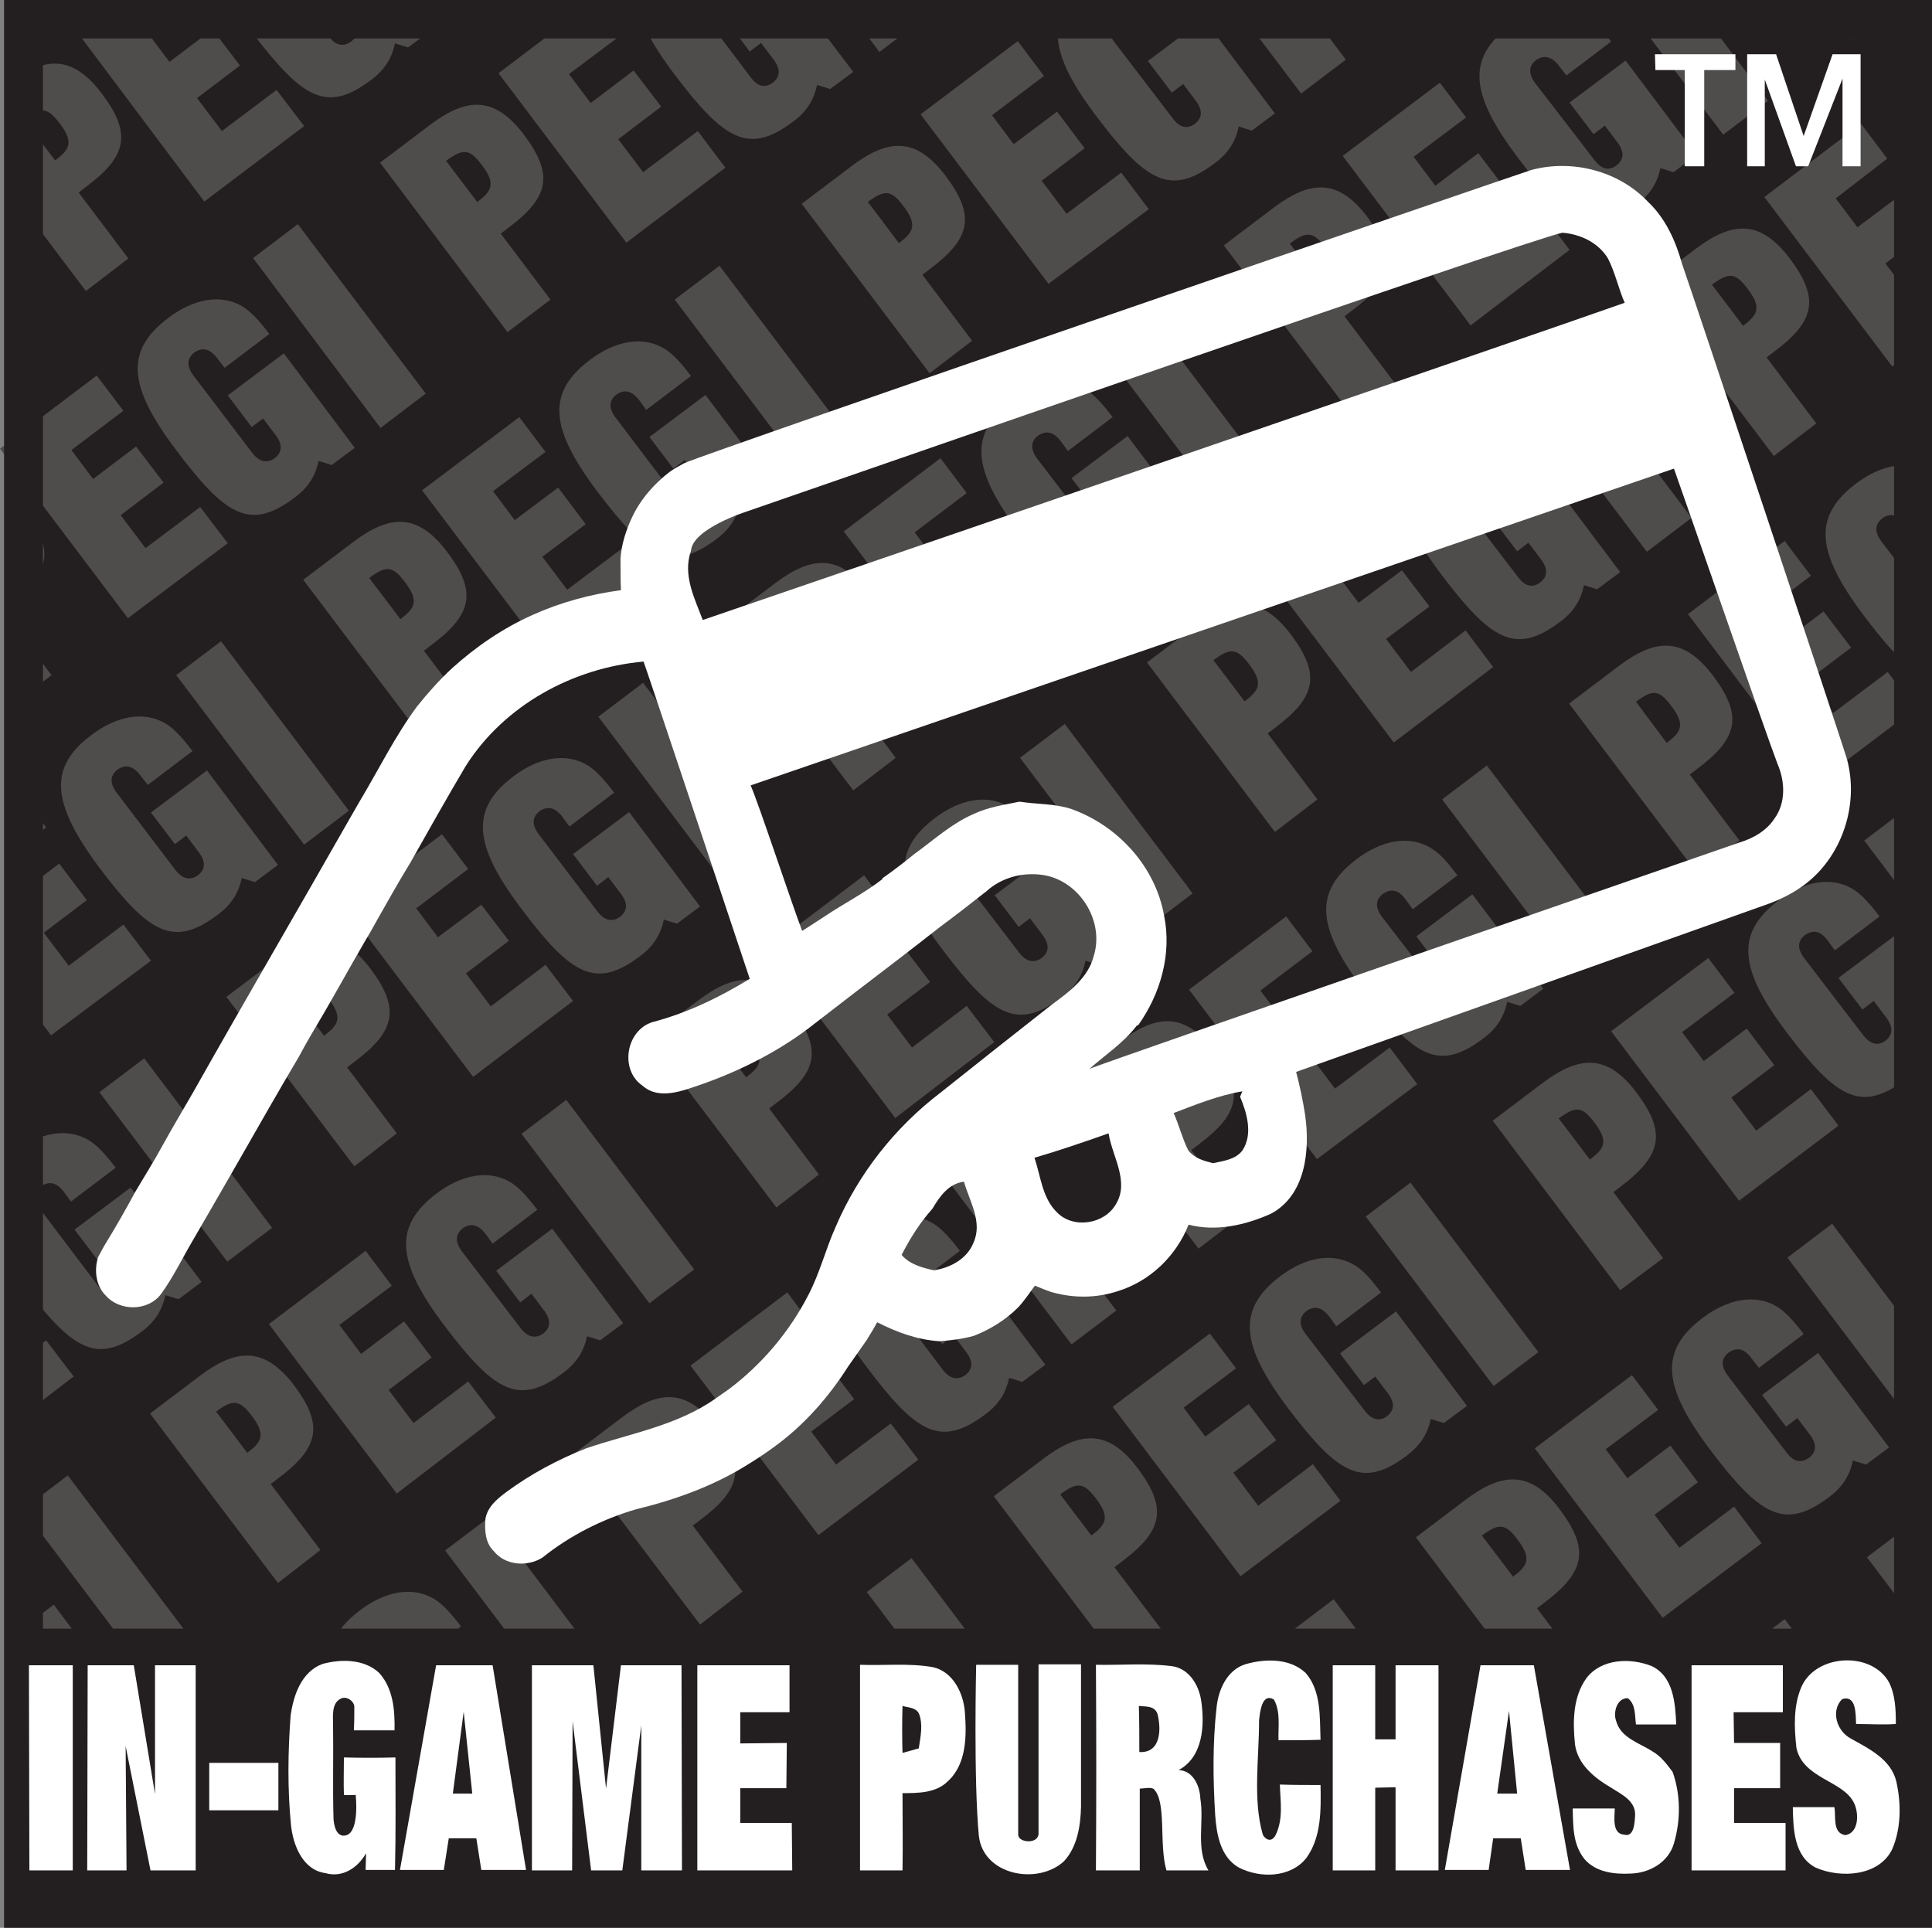 <?xml version="1.0" encoding="utf-8"?>
<!-- Generator: Adobe Illustrator 16.0.0, SVG Export Plug-In . SVG Version: 6.00 Build 0)  -->
<!DOCTYPE svg PUBLIC "-//W3C//DTD SVG 1.1//EN" "http://www.w3.org/Graphics/SVG/1.1/DTD/svg11.dtd">
<svg version="1.1"
	 id="Layer_1_copy" xmlns:dc="http://purl.org/dc/elements/1.1/" xmlns:cc="http://creativecommons.org/ns#" xmlns:rdf="http://www.w3.org/1999/02/22-rdf-syntax-ns#" xmlns:svg="http://www.w3.org/2000/svg"
	 xmlns="http://www.w3.org/2000/svg" xmlns:xlink="http://www.w3.org/1999/xlink" x="0px" y="0px" width="617.052px"
	 height="615.753px" viewBox="-3.32 88.701 617.052 615.753" enable-background="new -3.32 88.701 617.052 615.753"
	 xml:space="preserve">
<rect x="-3.32" y="88.701" width="617.052" height="615.753" fill="#808080" stroke="none"/>
<rect id="rect4" x="7.217" y="95.196" fill="#231F20" width="602.041" height="604.062"/>
<g id="g116">
	<g>
		<path fill="#4F4C4C" d="M37.673,171.263l-15.877-21.074l2.454-1.876c13.135-9.815,14.434-17.032,5.052-29.59
			c-7.708-10.277-15.038-11.764-23.671-7.371v14.519c4.418-3.033,6.541-2.517,10.104,2.234c4.619,6.063,3.176,8.372-1.443,11.836
			l-8.66-11.421v28.654l18.475,24.481L37.673,171.263z"/>
		<polygon fill="#4F4C4C" points="61.922,153.076 93.821,128.972 85.016,117.424 67.551,130.56 59.612,120.022 73.325,109.63 
			64.52,98.083 50.808,108.476 43.879,99.238 51.32,93.608 28.125,93.608 21.218,98.805 		"/>
		<path fill="#4F4C4C" d="M115.183,114.249c4.33-3.175,6.64-6.928,7.65-11.691l4.186,1.299l7.361-5.485l-3.595-4.763h-22.429
			l0.765,1.011c2.454,3.319,1.876,5.629-0.289,7.361c-2.31,1.588-4.763,1.588-7.217-1.732l-4.98-6.64h-23.34
			c1.182,1.753,2.49,3.579,3.926,5.485C93.388,120.312,101.038,124.93,115.183,114.249z"/>
		<path fill="#4F4C4C" d="M5.629,252.992v23.334C12.677,269.116,12.492,262.637,5.629,252.992z"/>
		<polygon fill="#4F4C4C" points="5.629,294.383 5.629,310.093 13.135,304.344 		"/>
		<polygon fill="#4F4C4C" points="-3.32,232.03 5.629,243.889 5.629,225.255 		"/>
		<polygon fill="#4F4C4C" points="69.427,262.197 60.623,250.65 43.158,263.785 35.219,253.248 48.931,242.855 40.126,231.309 
			26.414,241.701 19.486,232.463 36.085,219.906 27.569,208.647 5.629,225.255 5.629,243.889 37.528,286.158 		"/>
		<path fill="#4F4C4C" d="M90.79,247.619c4.33-3.176,6.64-6.929,7.65-11.692l4.186,1.299l7.361-5.485l-22.661-30.167l-17.898,13.423
			l7.65,10.104l3.609-2.743l4.042,5.341c2.454,3.175,1.876,5.629-0.289,7.361c-2.309,1.587-4.763,1.443-7.217-1.732l-18.764-24.682
			c-2.454-3.32-1.876-5.629,0.289-7.361c2.31-1.588,4.763-1.444,7.217,1.732l2.454,3.175l14.29-10.825
			c-3.32-4.331-5.629-6.784-7.938-8.372c-7.506-4.907-16.599-2.598-24.249,3.176c-13.857,10.392-13.135,21.651,2.309,42.147
			C68.85,253.681,76.645,258.3,90.79,247.619z"/>
		<polygon fill="#4F4C4C" points="132.648,214.421 91.8,160.293 77.51,171.119 118.214,225.391 		"/>
		<path fill="#4F4C4C" d="M172.486,184.398l-15.877-21.073l2.454-1.876c13.135-9.815,14.434-17.032,5.052-29.59
			c-9.526-12.702-18.476-11.98-30.023-3.32l-16.021,12.125l40.704,54.127L172.486,184.398z M149.103,153.221l-9.959-13.135
			c5.485-4.042,7.505-3.897,11.403,1.299C155.165,147.447,153.722,149.757,149.103,153.221z"/>
		<polygon fill="#4F4C4C" points="186.775,88.701 180.293,93.608 190.472,93.608 		"/>
		<polygon fill="#4F4C4C" points="196.735,166.211 228.345,142.251 219.541,130.56 202.076,143.694 194.137,133.158 
			207.849,122.765 199.044,111.218 185.332,121.61 178.404,112.373 195.147,99.815 190.472,93.608 180.293,93.608 155.887,112.084 
					"/>
		<path fill="#4F4C4C" d="M249.996,127.528c4.33-3.175,6.64-6.928,7.65-11.691l4.186,1.299l7.361-5.485l-13.706-18.042h-25.074
			l-1.924,1.443l7.65,10.104l3.608-2.743l4.042,5.341c2.454,3.32,1.876,5.629-0.289,7.361c-2.165,1.587-4.619,1.587-7.073-1.732
			l-14.917-19.774h-20.374c1.771,5.336,5.395,11.461,10.897,18.764C228.057,133.591,235.851,138.209,249.996,127.528z"/>
		<polygon fill="#4F4C4C" points="291.854,94.475 291.201,93.608 268.742,93.608 277.565,105.3 		"/>
		<polygon fill="#4F4C4C" points="44.89,395.567 36.085,384.02 18.62,397.154 10.681,386.618 24.394,376.226 15.589,364.534 
			5.629,372.082 5.629,409.629 12.991,419.383 		"/>
		<polygon fill="#4F4C4C" points="11.403,352.987 5.629,345.322 5.629,357.443 		"/>
		<path fill="#4F4C4C" d="M66.252,380.844c4.33-3.175,6.64-6.928,7.65-11.691l4.186,1.299l7.361-5.485L62.788,334.8L44.89,348.224
			l7.65,10.104l3.608-2.742l4.042,5.34c2.454,3.32,1.876,5.629-0.289,7.361c-2.31,1.588-4.763,1.443-7.217-1.732L33.92,341.873
			c-2.454-3.32-1.876-5.629,0.289-7.361c2.31-1.587,4.763-1.443,7.217,1.732l2.454,3.176l14.29-10.826
			c-3.32-4.33-5.629-6.784-7.939-8.372c-7.505-4.908-16.599-2.598-24.249,3.175c-13.856,10.249-12.99,21.651,2.31,42.292
			C44.313,386.907,52.106,391.525,66.252,380.844z"/>
		<polygon fill="#4F4C4C" points="108.11,347.646 67.262,293.519 52.973,304.344 93.821,358.472 		"/>
		<path fill="#4F4C4C" d="M139.576,265.084c-9.526-12.702-18.475-11.98-30.022-3.32l-16.021,12.125l40.848,54.127l13.568-10.393
			l-15.877-21.074l2.454-1.876C147.659,284.858,148.958,277.642,139.576,265.084z M124.565,286.446l-9.959-13.135
			c5.341-4.042,7.506-3.897,11.403,1.299C130.627,280.673,129.184,282.982,124.565,286.446z"/>
		<polygon fill="#4F4C4C" points="154.155,245.598 170.898,233.041 162.526,221.926 131.493,245.31 172.341,299.437 
			204.096,275.621 195.292,263.929 177.827,277.064 169.888,266.527 183.744,256.135 174.939,244.443 161.083,254.836 		"/>
		<path fill="#4F4C4C" d="M225.458,260.898c4.33-3.175,6.64-6.928,7.65-11.691l4.186,1.299l7.361-5.485l-22.662-30.167
			l-17.898,13.424l7.65,10.104l3.608-2.742l4.042,5.341c2.454,3.319,1.876,5.629-0.289,7.361c-2.309,1.587-4.763,1.443-7.217-1.732
			l-18.62-24.538c-2.454-3.32-1.876-5.629,0.289-7.361c2.309-1.588,4.763-1.443,7.217,1.732l2.31,3.176l14.29-10.826
			c-3.32-4.33-5.629-6.784-7.939-8.372c-7.505-4.908-16.599-2.598-24.249,3.175c-13.856,10.393-13.135,21.651,2.31,42.147
			C203.519,266.96,211.313,271.579,225.458,260.898z"/>
		<polygon fill="#4F4C4C" points="267.317,227.7 226.469,173.573 212.179,184.398 253.027,238.525 		"/>
		<path fill="#4F4C4C" d="M307.154,197.533l-15.877-21.074l2.454-1.876c13.135-9.815,14.434-17.032,5.052-29.59
			c-9.526-12.702-18.476-11.98-30.023-3.319l-16.021,12.124l40.848,54.127L307.154,197.533z M283.771,166.355
			c0,0-9.815-13.135-9.959-13.135c5.485-4.042,7.505-3.897,11.402,1.299C289.834,160.582,288.391,162.892,283.771,166.355z"/>
		<polygon fill="#4F4C4C" points="363.592,155.53 354.787,143.839 337.321,156.974 329.383,146.437 343.096,136.044 
			334.291,124.353 320.434,134.745 313.506,125.508 330.104,112.95 321.733,101.836 290.7,125.219 331.548,179.346 		"/>
		<path fill="#4F4C4C" d="M346.704,125.652c16.021,21.218,23.815,25.837,37.961,15.156c4.33-3.176,6.64-6.928,7.65-11.691
			l4.186,1.299l7.361-5.485l-22.661-30.167l-17.898,13.423l7.65,10.104l3.608-2.743l4.041,5.341c2.454,3.32,1.877,5.629-0.288,7.361
			c-2.165,1.588-4.619,1.588-7.073-1.732l-18.764-24.538c-2.454-3.32-1.877-5.773,0.288-7.361c2.31-1.587,4.764-1.443,7.218,1.732
			l2.31,3.175l7.812-5.918h-34.358C332.387,101.717,336.021,111.474,346.704,125.652z"/>
		<polygon fill="#4F4C4C" points="426.523,107.754 415.849,93.608 393.39,93.608 412.234,118.579 		"/>
		<polygon fill="#4F4C4C" points="11.403,516.813 5.629,521.202 5.629,539.543 20.208,528.359 		"/>
		<path fill="#4F4C4C" d="M41.858,514.069c4.33-3.175,6.64-6.928,7.65-11.691l4.186,1.3l7.361-5.485l-22.661-30.167l-17.898,13.424
			l7.65,10.104l3.609-2.742l4.042,5.341c2.454,3.175,1.876,5.629-0.289,7.361c-2.309,1.587-4.763,1.443-7.217-1.732L9.526,474.954
			c-2.454-3.32-1.876-5.63,0.289-7.361c2.31-1.588,4.763-1.443,7.217,1.731l2.309,3.176l14.29-10.825
			c-3.32-4.33-5.629-6.784-7.939-8.372c-6.176-4.038-13.426-3.183-20.063,0.461v47.289
			C20.498,520.444,28.234,524.358,41.858,514.069z"/>
		<polygon fill="#4F4C4C" points="83.573,480.872 42.725,426.744 28.435,437.569 69.283,491.697 		"/>
		<path fill="#4F4C4C" d="M115.039,398.165c-9.526-12.558-18.476-11.836-30.022-3.175l-16.022,12.125l40.848,54.127l13.568-10.536
			l-15.877-21.074l2.454-1.876C123.122,417.939,124.421,410.723,115.039,398.165z M100.172,419.527l-9.959-13.135
			c5.34-4.042,7.505-3.897,11.403,1.299C106.234,413.754,104.791,416.063,100.172,419.527z"/>
		<polygon fill="#4F4C4C" points="179.703,408.413 170.898,396.866 153.433,410.146 145.494,399.608 159.207,389.216 
			150.402,377.669 136.545,388.062 129.617,378.824 146.216,366.266 137.844,355.152 106.956,378.535 147.804,432.662 		"/>
		<path fill="#4F4C4C" d="M184.899,333.501c-7.505-4.908-16.599-2.598-24.249,3.175c-13.712,10.393-12.991,21.651,2.454,42.147
			c16.022,21.362,23.816,25.981,37.961,15.3c4.33-3.175,6.64-6.928,7.65-11.691l4.186,1.299l7.361-5.485l-22.661-30.167
			l-17.898,13.424l7.65,10.104l3.608-2.742l4.042,5.34c2.454,3.176,1.876,5.629-0.289,7.361c-2.31,1.588-4.763,1.443-7.217-1.732
			l-18.764-24.682c-2.454-3.32-1.876-5.629,0.289-7.361c2.31-1.588,4.763-1.443,7.217,1.732l2.309,3.176l14.29-10.826
			C189.518,337.542,187.208,335.089,184.899,333.501z"/>
		<polygon fill="#4F4C4C" points="187.786,317.624 228.634,371.751 242.923,360.925 202.076,306.798 		"/>
		<path fill="#4F4C4C" d="M244.367,274.899l-16.022,12.125l40.848,54.127l13.568-10.393l-15.877-21.073l2.454-1.876
			c13.135-9.815,14.434-17.032,5.052-29.59C264.863,265.517,255.914,266.239,244.367,274.899z M259.378,299.581l-9.959-13.135
			c5.34-4.042,7.505-3.897,11.403,1.299C265.44,293.808,263.997,296.117,259.378,299.581z"/>
		<polygon fill="#4F4C4C" points="297.051,235.062 266.162,258.444 307.011,312.572 338.909,288.467 330.104,276.775 
			312.64,290.055 304.701,279.518 318.413,269.125 309.608,257.578 295.752,267.971 288.824,258.733 305.423,246.175 		"/>
		<path fill="#4F4C4C" d="M328.229,227.844c2.31-1.587,4.763-1.443,7.217,1.732l2.31,3.176l14.289-10.826
			c-3.319-4.33-5.629-6.784-7.938-8.372c-7.506-4.908-16.599-2.598-24.249,3.176c-13.712,10.392-12.99,21.65,2.454,42.147
			c16.021,21.218,23.815,25.837,37.961,15.156c4.33-3.176,6.64-6.929,7.65-11.692l4.186,1.299l7.361-5.485l-22.661-30.167
			l-17.898,13.423l7.65,10.104l3.608-2.743l4.041,5.341c2.454,3.32,1.877,5.629-0.288,7.361c-2.31,1.588-4.764,1.588-7.217-1.732
			l-18.765-24.538C325.486,231.886,326.063,229.432,328.229,227.844z"/>
		<polygon fill="#4F4C4C" points="346.992,197.677 387.841,251.805 402.13,240.979 361.282,186.852 		"/>
		<path fill="#4F4C4C" d="M441.968,210.813l-15.877-21.074l2.453-1.876c13.136-9.815,14.435-17.032,5.053-29.59
			c-9.383-12.702-18.476-11.98-30.023-3.32l-16.021,12.125l40.849,54.127L441.968,210.813z M418.585,179.635l-9.96-13.135
			c5.341-4.042,7.506-3.897,11.403,1.299C424.647,173.861,423.204,176.171,418.585,179.635z"/>
		<polygon fill="#4F4C4C" points="497.972,168.521 489.167,156.829 471.702,170.108 463.764,159.572 477.62,149.179 
			468.815,137.632 455.103,148.024 448.175,138.787 464.918,126.229 456.546,115.115 425.514,138.498 466.361,192.625 		"/>
		<path fill="#4F4C4C" d="M484.133,93.608h19.18C497.409,89.749,490.526,90.365,484.133,93.608z"/>
		<path fill="#4F4C4C" d="M481.373,138.931c16.021,21.218,23.815,25.837,37.961,15.156c4.33-3.176,6.64-6.928,7.65-11.691
			l4.186,1.299l7.361-5.485l-22.661-30.167l-17.898,13.423l7.65,10.104l3.608-2.743l4.041,5.341c2.454,3.32,1.877,5.629-0.288,7.361
			c-2.165,1.588-4.619,1.588-7.073-1.732l-18.908-24.538c-2.454-3.32-1.876-5.773,0.289-7.361c2.309-1.587,4.763-1.443,7.217,1.732
			l2.453,3.175l14.29-10.826c-3.319-4.33-5.629-6.784-7.938-8.372h-19.18c-1.734,0.88-3.437,1.943-5.069,3.176
			C465.207,107.176,465.929,118.435,481.373,138.931z"/>
		<polygon fill="#4F4C4C" points="561.337,120.889 540.749,93.608 518.29,93.608 547.047,131.714 		"/>
		<polygon fill="#4F4C4C" points="597.406,93.608 581.942,93.608 587.606,101.114 		"/>
		<polygon fill="#4F4C4C" points="5.629,607.422 5.629,608.901 19.604,608.901 13.856,601.251 		"/>
		<path fill="#4F4C4C" d="M9.238,595.188c-1.349-1.759-2.525-3.196-3.608-4.403v7.137L9.238,595.188z"/>
		<polygon fill="#4F4C4C" points="4.042,570.795 5.629,572.899 5.629,569.592 		"/>
		<polygon fill="#4F4C4C" points="5.629,569.592 5.629,572.899 32.799,608.901 55.258,608.901 18.331,559.97 		"/>
		<path fill="#4F4C4C" d="M85.593,560.836c13.135-9.815,14.434-17.032,5.052-29.59c-9.527-12.558-18.476-11.836-30.023-3.176
			l-16.021,12.125l40.848,54.127l13.568-10.536L83.14,562.712L85.593,560.836z M75.634,552.753c0,0-9.815-13.135-9.959-13.135
			c5.341-4.042,7.506-3.897,11.403,1.299C81.696,546.979,80.253,549.289,75.634,552.753z"/>
		<polygon fill="#4F4C4C" points="128.751,543.227 120.813,532.689 134.524,522.297 125.72,510.75 112.007,521.143 105.079,511.904 
			121.823,499.348 113.451,488.233 82.563,511.616 123.41,565.743 155.021,541.494 146.216,529.947 		"/>
		<path fill="#4F4C4C" d="M188.363,516.813l7.361-5.485l-22.662-30.167l-17.898,13.424l7.65,10.104l3.609-2.742l4.041,5.341
			c2.454,3.319,1.876,5.629-0.289,7.361c-2.309,1.588-4.763,1.443-7.217-1.732l-18.764-24.538c-2.454-3.319-1.876-5.629,0.289-7.361
			c2.31-1.588,4.763-1.443,7.217,1.732l2.309,3.176l14.29-10.826c-3.32-4.33-5.629-6.783-7.938-8.371
			c-7.506-4.908-16.599-2.599-24.249,3.176c-13.712,10.392-12.991,21.65,2.454,42.146c16.022,21.218,23.816,25.837,37.961,15.156
			c4.33-3.176,6.64-6.929,7.65-11.691L188.363,516.813z"/>
		<polygon fill="#4F4C4C" points="218.386,494.151 177.538,440.023 163.248,450.849 204.096,504.977 		"/>
		<path fill="#4F4C4C" d="M258.224,463.84l-15.877-21.074l2.454-1.876c13.135-9.815,14.434-17.032,5.052-29.59
			c-9.526-12.558-18.476-11.836-30.023-3.175l-16.021,12.124l40.848,54.127L258.224,463.84z M234.985,432.807l-9.959-13.135
			c5.485-4.042,7.506-3.897,11.403,1.299C241.047,427.033,239.604,429.343,234.985,432.807z"/>
		<polygon fill="#4F4C4C" points="314.228,421.548 305.423,410.001 287.958,423.28 280.019,412.743 293.731,402.351 
			284.926,390.804 271.214,401.196 264.286,391.958 281.029,379.401 272.658,368.287 241.769,391.67 282.617,445.797 		"/>
		<path fill="#4F4C4C" d="M335.734,407.259c4.33-3.176,6.64-6.929,7.649-11.692l4.186,1.299l7.361-5.485l-22.661-30.167
			l-17.897,13.424l7.649,10.104l3.608-2.743l4.042,5.341c2.453,3.319,1.876,5.629-0.289,7.361c-2.31,1.588-4.763,1.443-7.217-1.732
			l-18.764-24.538c-2.454-3.32-1.876-5.629,0.289-7.361c2.165-1.588,4.619-1.443,7.073,1.732l2.453,3.176l14.29-10.826
			c-3.32-4.33-5.63-6.784-7.938-8.372c-7.506-4.908-16.6-2.598-24.25,3.175c-13.712,10.393-12.991,21.651,2.454,42.147
			C313.794,413.32,321.589,417.939,335.734,407.259z"/>
		<polygon fill="#4F4C4C" points="322.455,330.758 363.303,384.886 377.593,374.061 336.744,319.933 		"/>
		<path fill="#4F4C4C" d="M379.036,288.178l-16.022,12.125l40.849,54.127l13.567-10.393l-15.877-21.073l2.454-1.876
			c13.135-9.815,14.434-17.032,5.052-29.59C399.532,278.796,390.583,279.518,379.036,288.178z M394.191,312.716l-9.959-13.135
			c5.34-4.042,7.505-3.897,11.402,1.299C400.254,306.942,398.811,309.252,394.191,312.716z"/>
		<polygon fill="#4F4C4C" points="432.009,248.341 400.976,271.724 441.823,325.851 473.578,301.746 464.773,290.055 
			447.309,303.334 439.37,292.797 453.227,282.405 444.422,270.857 430.565,281.25 423.637,272.012 440.38,259.455 		"/>
		<path fill="#4F4C4C" d="M463.042,241.124c2.309-1.587,4.763-1.443,7.217,1.732l2.31,3.176l14.289-10.826
			c-3.319-4.33-5.629-6.784-7.938-8.372c-7.506-4.908-16.599-2.598-24.249,3.175c-13.856,10.393-13.135,21.651,2.31,42.147
			c16.021,21.218,23.815,25.836,37.961,15.156c4.33-3.176,6.64-6.929,7.65-11.692l4.186,1.299l7.361-5.485l-22.661-30.167
			l-17.898,13.423l7.65,10.104l3.608-2.743l4.041,5.341c2.454,3.32,1.877,5.629-0.288,7.361c-2.165,1.587-4.619,1.587-7.073-1.732
			l-18.764-24.538C460.299,245.165,460.877,242.711,463.042,241.124z"/>
		<polygon fill="#4F4C4C" points="481.806,210.813 522.653,264.939 536.943,254.114 496.096,199.987 		"/>
		<path fill="#4F4C4C" d="M538.387,168.088l-16.021,12.125l40.848,54.127l13.568-10.393l-15.878-21.074l2.454-1.876
			c13.135-9.815,14.434-17.032,5.052-29.589C558.883,158.706,549.934,159.427,538.387,168.088z M553.398,192.77l-9.96-13.135
			c5.485-4.042,7.506-3.897,11.403,1.299C559.46,186.996,558.017,189.306,553.398,192.77z"/>
		<polygon fill="#4F4C4C" points="612.577,162.458 607.67,156.022 607.67,166.178 		"/>
		<polygon fill="#4F4C4C" points="589.916,161.304 582.987,152.066 599.442,139.364 591.07,128.25 560.182,151.633 601.03,205.76 
			607.67,200.795 607.67,182.729 606.804,183.388 598.865,172.851 607.67,166.178 607.67,156.022 603.772,150.911 		"/>
		<path fill="#4F4C4C" d="M607.67,138.471v-22.572C602.999,122.131,602.992,129.154,607.67,138.471z"/>
		<path fill="#4F4C4C" d="M135.968,599.808c-7.505-4.907-16.599-2.599-24.249,3.176c-2.54,1.925-4.582,3.88-6.13,5.918h37.364
			l0.954-0.723C140.587,603.849,138.277,601.396,135.968,599.808z"/>
		<polygon fill="#4F4C4C" points="138.854,583.931 157.699,608.901 180.159,608.901 153.145,573.104 		"/>
		<path fill="#4F4C4C" d="M220.407,574.115c13.135-9.815,14.434-17.032,5.052-29.59c-9.526-12.558-18.476-11.836-30.022-3.176
			l-16.022,12.125l40.848,54.127l13.568-10.536l-15.877-21.074L220.407,574.115z M210.447,566.032l-9.959-13.135
			c5.34-4.042,7.505-3.897,11.403,1.299C216.509,560.259,215.066,562.568,210.447,566.032z"/>
		<polygon fill="#4F4C4C" points="263.708,556.506 255.77,545.969 269.482,535.576 260.677,524.029 246.821,534.422 
			239.893,525.184 256.492,512.626 248.12,501.513 217.231,524.896 258.079,579.022 289.979,554.918 281.174,543.371 		"/>
		<path fill="#4F4C4C" d="M289.979,507.863l7.65,10.104l3.608-2.742l4.042,5.341c2.454,3.319,1.876,5.629-0.289,7.361
			c-2.31,1.587-4.763,1.443-7.217-1.732l-18.62-24.683c-2.454-3.319-1.876-5.629,0.289-7.361c2.165-1.587,4.619-1.443,7.073,1.732
			l2.454,3.176l14.29-10.825c-3.32-4.331-5.629-6.784-7.938-8.372c-7.506-4.907-16.599-2.598-24.249,3.176
			c-13.856,10.393-13.135,21.65,2.31,42.146c16.021,21.362,23.671,25.981,37.961,15.301c4.33-3.176,6.64-6.929,7.649-11.692
			l4.187,1.3l7.361-5.485l-22.662-30.167L289.979,507.863z"/>
		<polygon fill="#4F4C4C" points="312.351,453.158 298.062,463.984 338.909,518.111 353.199,507.286 		"/>
		<path fill="#4F4C4C" d="M393.037,477.119l-15.878-21.074l2.454-1.876c13.135-9.815,14.434-17.032,5.052-29.59
			c-9.526-12.702-18.476-11.98-30.022-3.319l-16.021,12.124l40.848,54.128L393.037,477.119z M369.653,445.941l-9.959-13.135
			c5.485-4.042,7.506-3.897,11.403,1.299C375.716,440.168,374.272,442.478,369.653,445.941z"/>
		<polygon fill="#4F4C4C" points="449.329,434.972 440.524,423.28 423.06,436.415 415.121,425.878 428.833,415.486 420.028,403.938 
			406.172,414.331 399.243,405.094 415.843,392.536 407.471,381.422 376.438,404.805 417.286,458.932 		"/>
		<path fill="#4F4C4C" d="M470.403,420.394c4.33-3.176,6.64-6.929,7.649-11.691l4.186,1.299l7.361-5.485l-22.661-30.167
			l-17.897,13.423l7.649,10.104l3.608-2.742l4.042,5.341c2.453,3.319,1.876,5.629-0.289,7.361c-2.165,1.588-4.619,1.588-7.072-1.732
			l-18.909-24.538c-2.453-3.32-1.876-5.629,0.289-7.361c2.31-1.587,4.764-1.587,7.217,1.732l2.31,3.175l14.29-10.826
			c-3.32-4.33-5.485-6.784-7.938-8.372c-7.506-4.908-16.6-2.598-24.249,3.175c-13.713,10.393-12.991,21.651,2.453,42.147
			C448.463,426.456,456.258,431.074,470.403,420.394z"/>
		<polygon fill="#4F4C4C" points="471.558,333.212 457.268,344.038 498.116,398.165 512.405,387.34 		"/>
		<path fill="#4F4C4C" d="M513.85,301.313l-16.022,12.124l40.849,54.127l13.567-10.392l-15.877-21.074l2.454-1.876
			c13.135-9.815,14.434-17.032,5.052-29.59C534.346,291.931,525.396,292.653,513.85,301.313z M529.005,325.995l-9.815-13.135
			c5.341-4.042,7.361-3.897,11.259,1.299C535.067,320.222,533.624,322.531,529.005,325.995z"/>
		<polygon fill="#4F4C4C" points="608.392,315.025 607.67,314.067 607.67,315.57 		"/>
		<polygon fill="#4F4C4C" points="582.122,316.469 574.183,305.932 587.896,295.54 579.091,283.992 565.378,294.385 558.45,285.147 
			575.049,272.59 566.678,261.476 535.789,284.858 576.637,338.986 607.67,315.57 607.67,314.067 599.587,303.334 		"/>
		<path fill="#4F4C4C" d="M589.483,243.145c-13.713,10.392-12.991,21.651,2.453,42.147c6.212,8.226,11.164,13.946,15.733,17.258
			v-27.717l-10.104-13.213c-2.454-3.32-1.877-5.629,0.288-7.361c2.165-1.587,4.619-1.587,7.073,1.732l2.453,3.175l0.289-0.219
			v-21.39C601.639,236.488,595.163,238.857,589.483,243.145z"/>
		<polygon fill="#4F4C4C" points="273.523,597.209 282.347,608.901 304.806,608.901 287.813,586.384 		"/>
		<path fill="#4F4C4C" d="M355.075,587.395c13.135-9.815,14.435-17.032,5.052-29.59c-9.382-12.702-18.475-11.98-30.022-3.319
			l-16.021,12.124l31.916,42.292h21.413l-14.79-19.631L355.075,587.395z M345.261,579.167l-9.96-13.135
			c5.341-4.042,7.506-3.897,11.403,1.299C351.322,573.394,349.879,575.703,345.261,579.167z"/>
		<polygon fill="#4F4C4C" points="398.521,569.641 390.583,559.104 404.295,548.711 395.49,537.164 381.634,547.557 
			374.706,538.319 391.449,525.762 383.077,514.647 352.044,538.03 392.893,592.157 424.792,568.053 415.986,556.361 		"/>
		<path fill="#4F4C4C" d="M424.647,520.998l7.649,10.104l3.608-2.742l4.042,5.341c2.454,3.319,1.876,5.629-0.289,7.361
			c-2.165,1.588-4.618,1.443-7.072-1.732l-18.908-24.538c-2.454-3.319-1.877-5.629,0.288-7.361c2.31-1.587,4.764-1.443,7.217,1.732
			l2.31,3.176l14.29-10.826c-3.32-4.33-5.485-6.783-7.938-8.371c-7.506-4.907-16.6-2.599-24.249,3.176
			c-13.713,10.392-12.991,21.65,2.453,42.146c16.022,21.218,23.816,25.837,37.962,15.156c4.33-3.32,6.64-6.929,7.649-11.691
			l4.187,1.299l7.361-5.485l-22.662-30.167L424.647,520.998z"/>
		<polygon fill="#4F4C4C" points="447.164,466.438 432.875,477.264 473.723,531.391 488.013,520.565 		"/>
		<path fill="#4F4C4C" d="M519.479,437.858c-9.382-12.702-18.476-11.98-30.022-3.319l-16.022,12.124l40.704,54.128l13.712-10.249
			l-15.877-21.073l2.454-1.876C527.562,457.633,528.86,450.416,519.479,437.858z M504.467,459.076l-9.959-13.135
			c5.484-4.041,7.506-3.897,11.402,1.299C510.529,453.303,509.086,455.612,504.467,459.076z"/>
		<polygon fill="#4F4C4C" points="533.912,418.373 550.655,405.815 542.284,394.701 511.251,418.084 552.099,472.211 
			583.854,448.251 575.049,436.56 557.584,449.839 549.646,439.302 563.357,428.909 554.553,417.218 540.841,427.61 		"/>
		<path fill="#4F4C4C" d="M583.854,401.052l7.65,10.104l3.608-2.742l4.041,5.341c2.454,3.319,1.877,5.629-0.288,7.361
			c-2.165,1.588-4.619,1.443-7.073-1.732l-18.908-24.682c-2.453-3.32-1.876-5.629,0.289-7.361c2.31-1.588,4.763-1.588,7.217,1.732
			l2.31,3.175l14.289-10.825c-3.319-4.331-5.629-6.784-7.938-8.372c-7.505-4.907-16.599-2.598-24.249,3.176
			c-13.712,10.393-12.99,21.65,2.454,42.147c16.021,21.218,23.816,25.836,37.961,15.155c0.912-0.669,1.715-1.37,2.454-2.094v-35.966
			l-5.918-7.84L583.854,401.052z"/>
		<polygon fill="#4F4C4C" points="592.081,357.173 607.67,377.829 607.67,348.068 606.371,346.347 		"/>
		<polygon fill="#4F4C4C" points="410.242,608.901 429.707,608.901 422.626,599.519 		"/>
		<path fill="#4F4C4C" d="M490.033,600.529c12.99-9.815,14.289-17.032,4.907-29.59c-9.382-12.702-18.476-11.98-30.022-3.319
			l-16.021,12.124l21.945,29.157h21.632l-4.895-6.496L490.033,600.529z M479.93,592.302l-9.96-13.135
			c5.485-4.042,7.506-3.897,11.403,1.299C485.991,586.528,484.548,588.838,479.93,592.302z"/>
		<polygon fill="#4F4C4C" points="533.046,583.064 525.107,572.527 538.964,562.135 530.159,550.443 516.447,560.836 
			509.519,551.598 526.263,539.041 517.891,527.927 486.857,551.31 527.706,605.437 559.316,581.621 550.512,569.93 		"/>
		<path fill="#4F4C4C" d="M564.801,506.42c-7.506-4.907-16.599-2.599-24.249,3.176c-13.856,10.392-13.135,21.65,2.31,42.146
			c16.021,21.218,23.816,25.837,37.961,15.156c4.331-3.176,6.64-6.929,7.65-11.691l4.186,1.299l7.361-5.485l-22.661-30.167
			l-17.897,13.424l7.649,10.104l3.608-2.742l4.042,5.341c2.453,3.319,1.876,5.629-0.289,7.361c-2.31,1.588-4.763,1.588-7.217-1.732
			L548.49,528.07c-2.453-3.319-1.876-5.629,0.289-7.361c2.31-1.587,4.764-1.587,7.217,1.732l2.454,3.176l14.289-10.826
			C569.42,510.461,567.11,508.008,564.801,506.42z"/>
		<polygon fill="#4F4C4C" points="567.543,490.398 607.67,543.569 607.67,513.81 581.833,479.572 		"/>
		<polygon fill="#4F4C4C" points="562.676,608.901 568.965,608.901 566.678,605.87 		"/>
		<polygon fill="#4F4C4C" points="607.67,605.604 607.67,574.954 592.947,586.096 		"/>
	</g>
</g>
<path id="path8707" fill="#231F20" d="M601.463,692.185H10.393V100.97h591.215v591.215H601.463z M-2.021,88.701v615.753h615.753
	V88.701H-2.021"/>
<g id="g121">
	<path id="path119" fill="#FFFFFF" d="M560.326,377.813c5.918-2.021,11.548-5.052,16.021-9.382
		c9.815-9.526,13.857-24.538,10.104-37.673c-1.443-4.907-48.065-144.917-52.54-157.763c-2.021-7.217-5.196-14.434-10.825-19.774
		c-9.382-9.959-24.249-13.712-37.239-10.248c-2.166,0.577-263.854,90.501-270.637,93.676c-1.588,0.866-3.175,1.732-4.619,2.743
		c-5.052,3.897-9.382,8.805-12.125,14.723c-1.876,4.042-3.319,8.516-3.608,12.99c0,3.32,0,6.784,0.145,10.104
		c-9.815,1.299-19.341,3.897-28.291,7.938c-9.382,4.186-18.042,10.104-25.692,17.032c-4.042,3.753-7.65,7.794-11.114,12.125
		c-7.073,9.526-12.269,20.208-18.331,30.312c-0.866,1.587-1.876,3.175-2.743,4.763c-16.743,29.445-33.775,58.602-50.375,88.047
		c-3.32,5.773-6.784,11.547-9.959,17.32c-2.742,5.052-5.773,9.815-8.66,14.723c-2.887,5.341-5.918,10.682-9.093,15.878
		c-1.011,1.587-1.876,3.319-2.743,4.907c-1.299,4.186-0.722,9.093,2.454,12.269c4.475,5.052,13.424,5.052,17.609-0.433
		c3.897-5.341,6.784-11.403,10.104-17.032c1.876-3.32,3.897-6.64,5.773-9.96c3.176-5.484,6.207-10.825,9.382-16.31
		c6.207-10.826,12.413-21.796,18.764-32.477c2.598-4.907,5.485-9.671,8.372-14.578c1.588-2.743,3.031-5.341,4.619-8.083
		c2.743-4.908,5.485-9.671,8.228-14.435c1.155-1.876,2.31-3.897,3.32-5.773c3.608-6.351,7.217-12.846,11.114-19.197
		c5.773-10.248,11.547-20.496,17.609-30.744c12.269-19.486,34.208-31.466,56.87-33.487c0.722,1.732,28.002,83.573,33.92,101.327
		c-9.671,5.918-20.063,10.97-31.177,13.856c-8.372,2.742-10.393,15.155-3.175,20.207c5.485,4.908,13.135,1.588,19.197-0.433
		c12.991-4.619,25.404-10.97,36.085-19.485c1.732-1.3,3.32-2.599,5.052-3.897c9.094-7.073,18.332-14.001,27.425-21.074
		c2.454-1.876,4.763-3.753,7.217-5.629c5.052-3.753,10.104-7.65,15.011-11.547c4.764-4.331,11.403-6.063,17.754-5.196
		c11.691,1.587,20.063,14.578,16.455,25.981c-1.732,6.784-7.65,11.258-12.991,15.156c-11.979,9.382-23.96,18.908-35.94,28.435
		c-14.578,11.114-26.27,25.981-33.486,42.869c-3.176,7.072-5.052,14.723-8.661,21.651c-6.062,11.836-14.867,22.228-25.404,30.167
		c-1.443,1.01-2.887,2.021-4.33,3.03c-12.269,8.661-27.28,11.114-41.281,15.878c-9.093,3.608-17.754,8.228-25.548,14.001
		c-2.887,2.165-6.063,4.763-6.64,8.66c-0.289,3.608,0,7.65,2.742,10.248c3.608,4.475,10.537,5.052,15.444,2.021
		c8.805-7.072,19.053-12.269,29.878-15.444c12.558-3.031,24.971-7.505,35.94-14.434c2.598-1.588,5.196-3.319,7.794-5.196
		c9.671-6.929,17.609-15.877,23.96-25.837c2.021-2.887,4.042-5.773,6.062-8.66c1.155-1.876,2.31-3.753,3.32-5.629
		c6.207,3.175,12.846,5.629,19.919,6.062c3.753-0.288,7.361-0.722,10.97-1.731c5.196-2.021,10.104-5.052,14.145-9.094
		c2.021-2.165,3.609-4.619,5.341-6.928c1.732,0.722,3.464,1.443,5.196,2.021c6.929,2.021,14.435,2.021,21.362-0.289
		c10.248-3.176,18.62-11.259,22.517-21.218c8.806,2.31,18.188,0.145,26.271-3.464c11.114-5.918,12.558-20.208,10.97-31.466
		c-0.722-4.764-1.732-9.383-2.887-13.857 M307.588,485.635c-2.021,5.196-7.506,8.083-12.702,8.805
		c-3.753-0.866-7.65-1.876-10.248-4.907c2.743-5.341,5.918-10.393,9.815-14.723c2.31-3.897,5.196-8.083,10.104-8.66
		C306.289,472.355,310.619,478.995,307.588,485.635z M353.055,473.366c-3.608,6.351-13.568,7.938-18.764,2.598
		c-4.764-4.618-5.196-11.547-7.218-17.465c7.939-2.31,15.878-5.052,23.672-7.794C351.9,458.066,357.529,466.149,353.055,473.366z
		 M393.47,456.189c-2.165,2.887-6.063,3.32-9.382,4.042c-2.887-0.722-6.063-1.588-7.938-4.187
		c-1.877-3.753-2.887-7.938-4.619-11.836c7.217-2.742,14.289-5.629,21.939-6.928l-0.722,1.732
		C394.913,444.209,396.934,450.993,393.47,456.189z M531.314,238.381c1.154,3.031,29.589,85.305,33.054,94.254
		c2.453,5.629,2.742,12.558-1.011,17.609c-2.454,3.753-6.64,6.207-10.97,7.506c0,0-195.436,67.695-207.705,72.314
		c5.053-4.475,10.826-8.228,15.012-13.713l0.577-0.288c7.073-9.96,10.682-22.662,8.228-34.786
		c-2.742-15.733-14.723-28.868-29.734-34.208c-5.34-1.732-10.97-1.443-16.454-2.31c-4.908,1.011-9.96,1.732-14.578,3.897
		c-7.073,3.031-12.847,8.372-19.053,12.846c-3.32,2.742-6.784,5.34-10.248,7.794l0.144,0.144
		c-5.917,4.619-12.557,7.939-18.764,12.125c-2.598,1.732-6.929,4.475-6.929,4.475c-3.175-8.228-13.856-40.56-16.455-46.478
		C245.377,336.532,530.304,238.67,531.314,238.381z M495.662,163.036c5.773,0.433,11.547,3.176,14.578,8.228
		c2.31,4.475,3.32,9.526,5.341,14.146c-23.816,8.516-287.669,99.017-294.453,101.326c-2.598-6.928-6.496-14.434-3.753-22.084
		c0.433-7.073,17.754-12.558,17.754-12.558C261.255,243.145,482.383,166.067,495.662,163.036z"/>
</g>
<g id="g155">
	<polygon id="polygon123" fill="#FFFFFF" points="550.512,670.967 550.512,659.853 565.234,659.853 565.234,645.419 
		550.512,645.419 550.367,635.604 566.1,635.604 566.1,620.593 536.943,620.593 536.943,686.123 566.966,686.123 566.966,670.967 	
		"/>
	<path id="path125" fill="#FFFFFF" d="M587.751,643.976c-4.33-2.31-6.495-8.66-2.742-12.558c4.618-1.443,4.33,4.907,4.475,7.938
		c4.186,0,8.516,0.289,12.701,0c0-4.475-0.144-9.237-2.165-13.279c-5.629-10.104-23.383-9.093-28.002,1.443
		c-2.598,6.063-2.309,12.991-1.588,19.486c2.166,9.959,15.156,10.393,18.476,17.754c1.443,3.03,1.588,9.382-2.887,10.104
		c-4.186-0.722-2.887-5.918-3.464-8.949c-4.475,0-8.805,0-13.279,0c0.145,6.784,0.289,15.733,7.361,19.342
		c7.938,3.464,20.208,2.742,24.394-5.918c2.887-6.784,2.887-14.579,1.299-21.651C600.598,650.615,593.669,647.295,587.751,643.976z"
		/>
	<path id="path127" fill="#FFFFFF" d="M469.537,620.593l-11.403,65.386h14.001l1.443-10.104h8.805l1.588,10.104h14.146
		l-11.547-65.386H469.537z M474.877,661.585l3.753-26.414l2.599,26.414H474.877z"/>
	<path id="path129" fill="#FFFFFF" d="M405.45,658.698c0.145,5.341,1.154,10.825-1.299,16.021c-1.588,3.176-3.897,0.866-4.187-0.145
		c-3.175-11.114-1.154-24.249-1.154-36.373c0.288-2.599,0.866-8.949,4.763-6.64c2.165,4.041,1.3,8.66,1.443,12.99
		c4.475,0,8.949,0,13.424-0.145c-0.288-7.217,0.289-15.589-4.763-21.362c-5.053-4.763-12.991-4.618-19.342-2.742
		c-5.773,1.876-8.516,8.083-9.094,13.712c-1.299,11.548-1.154,23.095-0.433,34.642c0.433,6.063,1.732,13.135,7.361,16.455
		c6.784,3.608,16.743,3.464,21.795-3.031c4.764-6.64,4.619-15.3,4.475-23.238C414.255,658.843,409.78,658.843,405.45,658.698z"/>
	<polygon id="polygon131" fill="#FFFFFF" points="442.401,620.593 442.401,644.264 435.905,644.264 435.905,620.593 
		422.338,620.593 422.338,686.123 435.905,686.123 435.905,659.709 442.401,659.564 442.401,686.123 456.113,686.123 
		456.113,620.593 	"/>
	<path id="path133" fill="#FFFFFF" d="M524.53,648.161c-4.186-2.742-10.248-4.33-11.691-9.814c-1.011-2.743,0.288-7.361,3.753-7.218
		c2.598,2.021,2.165,5.485,2.598,8.372c4.33,0,8.517,0,12.847,0c-0.289-6.784-0.866-15.3-7.795-18.62
		c-6.784-2.742-16.166-2.453-20.929,3.897c-4.33,6.063-4.33,14.001-3.608,21.073c0.865,6.496,6.351,10.826,11.547,13.857
		c3.319,2.165,7.938,4.186,7.649,8.948c-0.144,2.165-0.288,6.929-3.464,6.063c-4.041-0.288-3.031-5.773-3.031-8.371
		c-5.773,0-10.248,0-13.423,0c0.144,5.773,0,11.402,3.753,16.166c3.608,4.186,9.526,4.907,14.722,4.618
		c6.063-0.144,12.125-3.608,13.857-9.67c2.165-7.361,2.165-15.589-0.434-22.807C529.149,652.348,527.272,649.749,524.53,648.161z"/>
	<path id="path135" fill="#FFFFFF" d="M380.046,663.173c-0.144-4.042-2.31-8.949-6.928-9.094c7.794-4.186,8.371-14.289,7.217-22.084
		c-0.722-5.052-3.897-10.393-9.382-11.114c-8.083-1.01-16.166-0.288-24.249-0.433c0.144,21.939,0.144,43.734,0,65.675
		c4.618,0,9.382,0,14.001,0c0-8.661,0-17.321,0-26.126c1.154,0,3.608-0.577,4.475,0.145c4.186,4.186,1.587,17.465,4.041,25.981
		c4.907,0,8.516,0,13.424,0C378.459,679.194,381.346,670.679,380.046,663.173z M360.561,648.306c0-4.907,0-9.815-0.145-14.723
		c2.165,0.289,4.907-0.145,5.918,2.454C367.633,640.944,367.488,648.738,360.561,648.306z"/>
	<path id="path137" fill="#FFFFFF" d="M328.373,620.448c0,0,0,39.981,0,53.839c0,3.608-6.496,3.031-6.496,0.433
		c0-2.887,0-54.271,0-54.271h-13.423c0,0-0.866,36.662,0.866,54.704c1.443,12.558,18.764,15.733,27.136,8.083
		c4.33-4.618,5.34-11.402,5.484-17.465c0-15.155,0-45.467,0-45.467h-13.567V620.448z"/>
	<path id="path139" fill="#FFFFFF" d="M294.453,621.17c-7.65-1.299-15.444-0.434-23.094-0.722c0,21.939,0,43.879,0,65.675
		c4.475,0,8.949,0,13.568,0c0.145-8.228,0-16.455,0-24.683c4.908,0,10.681,0,14.434-3.753c6.063-5.484,6.063-14.578,5.485-22.084
		C304.412,629.397,300.948,622.469,294.453,621.17z M290.123,647.151c-1.732,0.433-3.464,1.01-5.196,1.443
		c-0.144-5.053-0.144-9.96,0-15.012c1.876,0.577,4.042,0.433,5.196,2.31C291.566,639.356,290.7,643.398,290.123,647.151z"/>
	<polygon id="polygon141" fill="#FFFFFF" points="249.563,670.967 233.108,670.967 233.108,659.853 247.831,659.853 
		247.976,645.419 233.108,645.563 233.108,635.604 248.841,635.604 248.841,620.593 219.396,620.593 219.396,686.123 
		249.708,686.123 	"/>
	<polygon id="polygon143" fill="#FFFFFF" points="214.344,620.593 195.003,620.593 190.24,659.997 186.198,620.593 166.568,620.593 
		166.568,686.123 179.414,686.123 179.559,638.49 185.477,686.123 195.436,686.123 201.498,639.79 201.498,686.123 214.489,686.123 
			"/>
	<path id="path145" fill="#FFFFFF" d="M152.134,620.593h-16.166l-11.547,65.386h14.001l1.587-10.104h8.805l1.588,10.104h14.29
		l-10.681-65.386H152.134z M141.309,661.585l3.464-26.126l2.743,26.126H141.309z"/>
	<path id="path147" fill="#FFFFFF" d="M106.522,650.038c0,4.041-0.144,7.938,0,11.979c1.011,0.145,3.753,0,3.753,0
		s1.299,11.403-2.887,12.847c-3.175,1.011-4.042-2.887-4.186-5.196c-0.289-9.96,0-19.774-0.144-29.734
		c0-3.031-0.578-7.217,2.454-8.66c1.876-1.011,4.33,0.866,4.33,2.599c0,2.309,0,5.052-0.144,7.505c4.33,0,8.66,0,12.99,0
		c0.145-6.351-0.433-13.423-4.907-18.331c-4.763-4.475-12.125-4.475-18.042-2.887c-6.784,2.454-9.382,10.104-10.248,16.6
		c-0.866,11.691-1.011,23.383,0.144,35.074c0.722,6.351,3.753,14.146,10.97,15.155c5.485,1.588,10.393-1.731,12.991-6.351
		c0,1.732-0.144,3.608-0.144,5.341c3.031,0,6.207,0,9.382,0c0.289-11.98,0.145-23.961,0.145-35.94
		C117.493,650.182,112.007,650.182,106.522,650.038z"/>
	<polygon id="polygon149" fill="#FFFFFF" points="63.509,651.77 63.509,666.926 85.593,666.926 85.593,651.77 	"/>
	<polygon id="polygon151" fill="#FFFFFF" points="46.188,620.593 46.188,661.729 39.405,620.593 24.682,620.593 24.538,686.123 
		37.095,686.123 36.807,646.43 44.745,686.123 59.179,686.123 59.179,620.593 	"/>
	<polygon id="polygon153" fill="#FFFFFF" points="5.918,620.593 6.063,686.123 19.919,686.123 19.919,620.593 	"/>
</g>
<g id="g161">
	<polygon id="polygon157" fill="#FFFFFF" points="554.697,141.818 560.326,141.818 560.326,114.104 570.286,141.818 
		574.183,141.818 585.152,113.816 585.152,141.818 590.927,141.818 590.927,106.021 581.978,106.021 572.739,132.147 
		563.935,106.021 554.697,106.021 	"/>
	<polygon id="polygon159" fill="#FFFFFF" points="534.778,141.818 540.984,141.818 540.984,111.074 550.944,111.074 
		550.944,106.021 525.252,106.021 525.396,111.074 534.778,111.074 	"/>
</g>
</svg>
